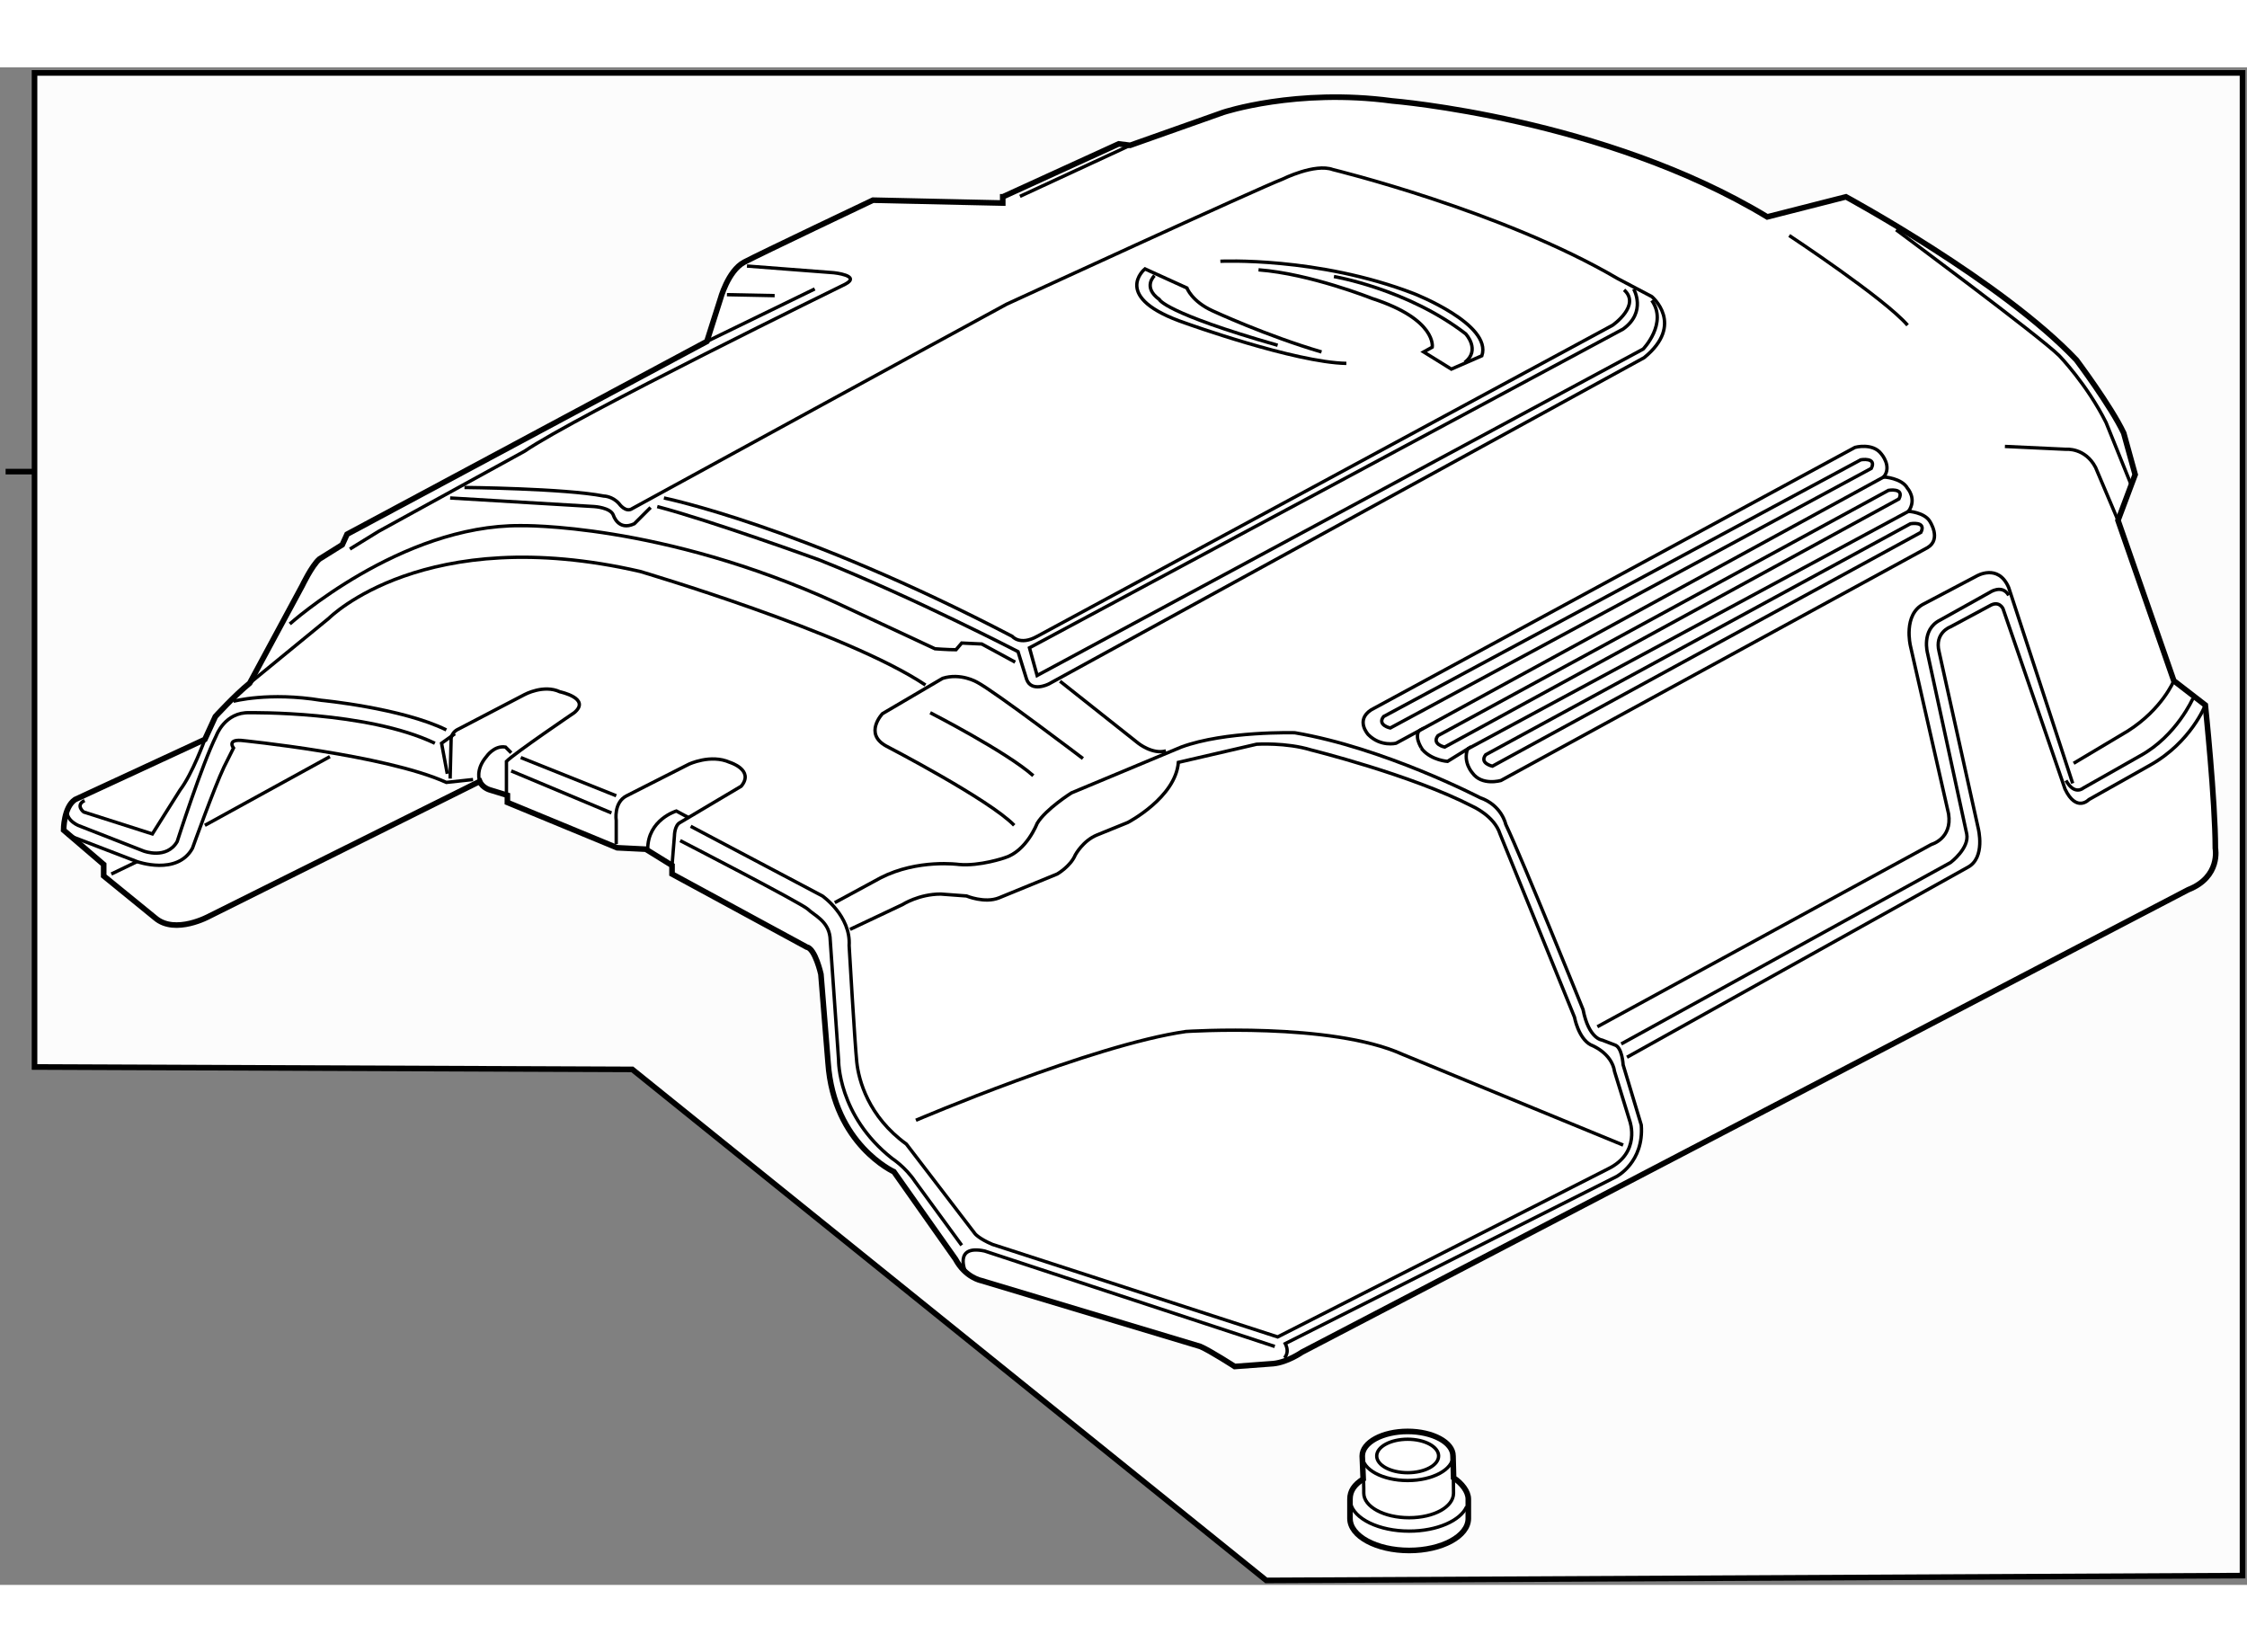 <?xml version="1.0" encoding="utf-8"?>
<!-- Generator: Adobe Illustrator 15.1.0, SVG Export Plug-In . SVG Version: 6.00 Build 0)  -->
<!DOCTYPE svg PUBLIC "-//W3C//DTD SVG 1.1//EN" "http://www.w3.org/Graphics/SVG/1.1/DTD/svg11.dtd">
<svg version="1.1" xmlns="http://www.w3.org/2000/svg" xmlns:xlink="http://www.w3.org/1999/xlink" x="0px" y="0px" width="244.8px"
	 height="180px" viewBox="24.78 5.166 200.47 135.394" enable-background="new 0 0 244.8 180" xml:space="preserve">
	
<rect x="24.78" y="5.166" width="200.47" height="135.394" fill="#808080" stroke="none"/>
	
<g><polygon fill="#FCFCFC" stroke="#000000" stroke-width="0.5" points="224.85,139.73 137.753,140.16 81.193,94.569 27.86,94.354 
			27.86,5.666 224.85,5.666 		"></polygon><line fill="none" stroke="#000000" stroke-width="0.5" x1="27.86" y1="41.236" x2="25.28" y2="41.236"></line></g><g><path fill="#FFFFFF" stroke="#000000" stroke-width="0.5" d="M114.243,16.723l10.345-4.726l1.022,0.128l8.302-2.938
			c0,0,6.515-2.172,15.072-1.022c0,0,18.903,1.533,33.465,10.346l7.023-1.789c0,0,13.923,7.536,20.564,14.561
			c0,0,3.065,4.087,4.215,6.514l1.021,3.704l-1.532,4.087l4.981,14.305l2.811,2.171c0,0,0.894,8.558,0.894,12.773
			c0,0,0.511,2.554-2.427,3.704l-79.063,41.256c0,0-1.277,0.895-2.555,1.021l-3.448,0.256c0,0-2.172-1.405-3.065-1.788
			l-19.542-5.876c0,0-1.405-0.256-2.299-1.916l-5.492-7.791c0,0-5.365-2.427-5.876-9.707l-0.639-7.919c0,0-0.511-2.299-1.277-2.427
			l-12.006-6.514v-0.767l-2.341-1.447l-2.555-0.127l-9.792-4.045v-0.639l-1.533-0.469c0,0-0.681-0.17-0.937-0.766L43.482,80.884
			c0,0-3.065,1.703-4.854,0.17l-4.598-3.747v-1.021l-3.576-3.065c0,0,0-2.043,1.021-2.725l11.581-5.365l0.937-2.043
			c0,0,1.703-1.873,3.065-2.98l4.683-8.686c0,0,0.852-1.788,1.533-2.384l2.043-1.277l0.426-0.937l32.102-17.201l1.192-3.747
			c0,0,0.681-2.554,2.129-3.321c1.447-0.766,11.496-5.535,11.496-5.535l11.58,0.255V16.723z"></path><path fill="none" stroke="#000000" stroke-width="0.3" d="M91.422,22.896l7.749,0.596c0,0,2.47,0.255,1.021,1.022
			c0,0-24.012,11.75-28.611,14.901l-13.027,7.152l-2.556,1.576"></path><line fill="none" stroke="#000000" stroke-width="0.3" x1="87.846" y1="29.623" x2="97.468" y2="24.939"></line><line fill="none" stroke="#000000" stroke-width="0.3" x1="89.634" y1="25.451" x2="93.892" y2="25.536"></line><line fill="none" stroke="#000000" stroke-width="0.3" x1="125.61" y1="12.125" x2="115.776" y2="16.68"></line><path fill="none" stroke="#000000" stroke-width="0.3" d="M47.059,60.107l7.067-5.791c0,0,8.516-8.601,27.76-4.173
			c0,0,18.478,5.45,25.46,10.133"></path><path fill="none" stroke="#000000" stroke-width="0.3" d="M50.635,54.828c0,0,9.877-8.856,20.606-8.771
			c0,0,12.517-0.255,28.185,6.897l8.771,4.087c0,0,1.106,0.086,1.873,0.086l0.511-0.597l1.788,0.085l2.981,1.619"></path><path fill="none" stroke="#000000" stroke-width="0.3" d="M64.94,43.588l12.858,0.766c0,0,1.448,0.085,1.703,0.766
			c0,0,0.426,1.447,1.873,0.767l1.448-1.448"></path><path fill="none" stroke="#000000" stroke-width="0.3" d="M66.218,42.651c0,0,8.94,0.085,12.432,0.766c0,0,0.766,0,1.363,0.681
			c0,0,0.595,0.851,1.192,0.426c0,0,29.121-15.923,33.379-18.223c0,0,22.565-10.388,24.609-11.154c0,0,2.896-1.448,4.513-0.852
			c0,0,15.071,3.662,25.375,9.708l3.065,1.618c0,0,2.98,2.47-0.681,5.45L118.33,60.192c0,0-1.533,0.767-1.959-0.425l-0.766-2.47
			c0,0-9.196-4.769-17.711-8.174c0,0-9.623-3.491-14.476-4.768"></path><path fill="none" stroke="#000000" stroke-width="0.3" d="M84.014,43.588c0,0,12.177,2.469,31.08,12.347c0,0,0.682,0.852,2.214,0
			l51.347-27.76c0,0,2.554-1.787,1.021-3.15"></path><path fill="none" stroke="#000000" stroke-width="0.3" d="M170.527,24.939c0,0,1.192,2.043-0.936,3.577l-52.965,28.44l0.682,2.469
			l54.07-29.122c0,0,2.214-2.299,0.767-4.342"></path><path fill="none" stroke="#000000" stroke-width="0.3" d="M144.897,31.581c-4.599-0.085-14.306-3.576-14.306-3.576
			c-6.812-2.299-3.662-4.854-3.662-4.854l3.747,1.703c0,0,0.426,1.192,2.299,2.044c0,0,4.769,2.214,9.707,3.662"></path><path fill="none" stroke="#000000" stroke-width="0.3" d="M133.657,22.47c0,0,8.686-0.426,17.286,2.895
			c0,0,6.981,2.725,6.045,5.535l-2.725,1.192l-2.47-1.533l0.767-0.426c0,0,0.427-2.469-5.364-4.343c0,0-5.535-2.213-10.134-2.555"></path><path fill="none" stroke="#000000" stroke-width="0.3" d="M143.79,23.833c0,0,6.557,1.106,11.751,5.109
			c0,0,1.362,1.448-0.085,2.555"></path><path fill="none" stroke="#000000" stroke-width="0.3" d="M127.782,23.748c0,0-1.107,1.021,0.426,2.128
			c0,0,0.426,1.192,10.559,4.087"></path><path fill="none" stroke="#000000" stroke-width="0.3" d="M119.352,59.937l6.982,5.535c0,0,1.278,1.022,2.47,0.681"></path><path fill="none" stroke="#000000" stroke-width="0.3" d="M121.396,66.833c0,0-7.835-5.96-9.453-6.812
			c0,0-1.448-0.852-3.065-0.341l-5.365,3.15c0,0-1.703,1.788,0.341,2.896c0,0,9.196,4.769,11.41,7.067"></path><path fill="none" stroke="#000000" stroke-width="0.3" d="M107.771,62.747c0,0,6.812,3.491,9.196,5.62"></path><path fill="none" stroke="#000000" stroke-width="0.3" d="M184.407,20.171c0,0,8.515,5.62,10.559,8.004"></path><path fill="none" stroke="#000000" stroke-width="0.3" d="M203.651,38.99l5.449,0.255c0,0,1.704-0.17,2.64,1.618l2.001,4.726"></path><path fill="none" stroke="#000000" stroke-width="0.3" d="M193.944,19.66c0,0,12.858,9.537,14.561,11.24
			c0,0,2.469,2.554,4.172,5.961l2.3,5.705"></path><path fill="none" stroke="#000000" stroke-width="0.3" d="M45.611,61.725c0,0,3.15-0.852,7.834-0.085c0,0,7.152,0.681,11.154,2.64
			"></path><path fill="none" stroke="#000000" stroke-width="0.3" d="M43.057,65.131c0,0-1.107,3.065-2.214,4.513l-2.469,3.917l-6.131-1.958
			c0,0-0.766-0.596,0.085-1.022"></path><path fill="none" stroke="#000000" stroke-width="0.3" d="M30.795,73.646l6.216,2.385c0,0,3.576,1.278,4.939-1.192
			c0,0,1.958-5.45,2.81-7.238l0.852-1.703c0,0-0.596-0.767,0.681-0.681c0,0,12.857,1.278,18.307,3.747l2.385-0.256"></path><line fill="none" stroke="#000000" stroke-width="0.3" x1="54.211" y1="66.664" x2="43.057" y2="72.794"></line><line fill="none" stroke="#000000" stroke-width="0.3" x1="37.011" y1="76.03" x2="34.712" y2="77.137"></line><path fill="none" stroke="#000000" stroke-width="0.3" d="M30.795,71.432c0,0-0.255,0.767,0.937,1.362l5.876,2.299
			c0,0,2.043,0.766,2.979-0.852c0,0,2.215-6.897,3.492-9.451c0,0,0.767-2.129,2.98-2.044c0,0,10.473-0.17,16.519,2.725"></path><path fill="none" stroke="#000000" stroke-width="0.3" d="M64.94,68.622l0.085-3.406c0,0-0.085-0.682,0.681-1.022l5.875-3.065
			c0,0,1.704-0.928,3.151-0.248c0,0,2.81,0.588,1.277,1.866c0,0-5.279,3.576-6.046,4.342v3.023"></path><polyline fill="none" stroke="#000000" stroke-width="0.3" points="65.366,64.62 64.174,65.471 64.685,68.196 		"></polyline><path fill="none" stroke="#000000" stroke-width="0.3" d="M67.58,68.877c0,0-0.426-1.022,0.596-2.214c0,0,0.682-1.022,1.703-0.852
			l0.511,0.511"></path><line fill="none" stroke="#000000" stroke-width="0.3" x1="71.242" y1="66.749" x2="79.757" y2="70.155"></line><line fill="none" stroke="#000000" stroke-width="0.3" x1="70.39" y1="67.941" x2="79.332" y2="71.688"></line><path fill="none" stroke="#000000" stroke-width="0.3" d="M84.738,76.371l0.213-2.64c0,0,0-0.937,0.511-1.192l5.449-3.236
			c1.192-1.448-1.021-2.128-1.021-2.128c-1.703-0.767-3.661,0.17-3.661,0.17l-5.535,2.81c-1.192,0.596-0.937,2.214-0.937,2.214
			v2.086"></path><path fill="none" stroke="#000000" stroke-width="0.3" d="M86.229,72.113l-1.107-0.596c0,0-2.554,0.766-2.555,3.406"></path><path fill="none" stroke="#000000" stroke-width="0.3" d="M85.462,74.157c0,0,10.899,5.62,11.41,6.131
			c0.511,0.511,1.788,1.022,1.958,2.469l0.767,10.984c0,0-0.085,4.939,4.769,8.771c0,0,1.192,0.767,2.043,2.043l4.172,5.705"></path><path fill="none" stroke="#000000" stroke-width="0.3" d="M110.922,112.646c0,0-1.107-2.471,1.703-1.874l25.886,8.516"></path><path fill="none" stroke="#000000" stroke-width="0.3" d="M139.362,120.309c0,0,0.511-0.425,0.085-1.277l29.548-14.901
			c0,0,2.47-1.277,2.214-4.599l-1.617-5.364c0,0-0.086-1.617-0.768-1.788l-1.105-0.426c0,0-1.193-0.086-1.704-2.725
			c0,0-5.364-13.283-6.896-16.519c0,0-0.342-1.704-2.3-2.385c0,0-8.515-4.428-16.52-5.79c0,0-6.216-0.17-10.133,1.277l-9.792,4.087
			c0,0-2.299,1.447-3.065,2.725c0,0-0.938,2.469-2.896,3.065c0,0-2.214,0.767-4.087,0.596c0,0-3.662-0.511-6.982,1.192l-4.087,2.214
			"></path><path fill="none" stroke="#000000" stroke-width="0.3" d="M106.494,99.106c0,0,15.753-6.728,24.098-7.919
			c0,0,12.943-0.852,19.329,2.044l19.671,8.089"></path><path fill="none" stroke="#000000" stroke-width="0.3" d="M100.619,82.076l4.684-2.214c0,0,1.448-0.937,3.406-0.937l2.299,0.17
			c0,0,1.617,0.681,2.895,0.17l5.194-2.128c0,0,1.192-0.681,1.618-1.704c0,0,0.682-1.277,1.958-1.788l2.725-1.106
			c0,0,4.258-2.214,4.513-5.364l6.982-1.618c0,0,2.641-0.17,4.854,0.511c0,0,8.942,2.214,14.391,5.024c0,0,1.959,0.852,2.47,2.469
			l6.642,16.349c0,0,0.34,1.874,1.448,2.469c0,0,1.873,0.682,2.128,2.384l1.363,4.428c0,0,1.021,2.811-1.959,4.259l-29.462,14.986
			l-25.46-8.259c-1.191-0.512-1.532-0.938-1.532-0.938l-6.131-8.004c-3.406-2.469-4.258-5.705-4.428-7.323
			s-0.681-10.389-0.681-10.389c0.17-2.639-2.384-4.428-2.384-4.428l-11.751-6.216"></path><path fill="none" stroke="#000000" stroke-width="0.3" d="M167.292,90.762l29.803-16.265c0,0,1.872-0.511,1.532-2.724
			l-3.405-14.987c0,0-0.682-2.811,1.192-3.747l4.684-2.469c0,0,1.957-1.192,2.895,1.021l5.705,17.456"></path><path fill="none" stroke="#000000" stroke-width="0.3" d="M218.723,59.894c0,0-1.021,2.512-4.087,4.471l-4.854,2.895"></path><path fill="none" stroke="#000000" stroke-width="0.3" d="M220.426,61.469c0,0-1.448,3.321-4.684,5.109l-5.108,2.896
			c0,0-0.767,0.682-1.533-0.681"></path><path fill="none" stroke="#000000" stroke-width="0.3" d="M221.533,62.065c0,0-1.277,3.321-4.939,5.365l-5.449,3.065
			c0,0-1.107,1.192-2.129-0.937l-5.534-16.094c0,0-0.341-0.766-1.192-0.255l-3.491,1.873c0,0-1.447,0.511-1.021,2.214l3.491,15.752
			c0,0,0.681,2.64-0.937,3.491l-30.399,16.945"></path><path fill="none" stroke="#000000" stroke-width="0.3" d="M169.421,92.295l29.377-16.18c0,0,1.702-1.277,1.447-2.555
			l-3.491-16.093c0,0-0.597-2.128,1.107-2.98l4.428-2.469c0,0,1.106-0.767,1.703,0.255"></path><path fill="none" stroke="#000000" stroke-width="0.3" d="M151.368,64.365l-2.043,1.107c0,0-1.363,0.341-2.47-0.767
			c0,0-1.192-1.277,0.256-2.214l43.171-23.417c0,0,1.58-0.434,2.346,0.588c0,0,0.976,1.114,0.209,2.052c0,0,1.618,0.085,2.129,1.021
			c0,0,0.853,0.937,0.086,2.044c0,0,1.362,0.084,1.873,0.851c0,0,1.106,1.618-0.171,2.385l-38.062,20.777
			c0,0-1.703,0.511-2.556-0.681c0,0-0.851-0.937-0.426-2.128l-1.787,1.106c0,0-1.363-0.085-2.215-1.021
			C151.709,66.067,150.943,65.046,151.368,64.365z"></path><line fill="none" stroke="#000000" stroke-width="0.3" x1="151.368" y1="64.365" x2="192.837" y2="41.715"></line><line fill="none" stroke="#000000" stroke-width="0.3" x1="155.711" y1="65.983" x2="195.052" y2="44.78"></line><path fill="none" stroke="#000000" stroke-width="0.3" d="M190.794,40.182c0,0,1.447-0.255,0.937,0.767l-42.916,23.161
			c0,0-1.192-0.255-0.596-1.022L190.794,40.182z"></path><path fill="none" stroke="#000000" stroke-width="0.3" d="M193.263,42.907c0,0,1.447-0.255,0.937,0.766l-40.531,22.139
			c0,0-1.192-0.255-0.596-1.021L193.263,42.907z"></path><path fill="none" stroke="#000000" stroke-width="0.3" d="M195.222,45.887c0,0,1.447-0.256,0.937,0.767l-38.232,20.862
			c0,0-1.192-0.255-0.597-1.021L195.222,45.887z"></path></g>



	
<g><path fill="#FFFFFF" stroke="#000000" stroke-width="0.5" d="M146.4,131.116c-0.801,0.499-1.179,1.073-1.179,1.79v1.726
			c0,1.579,2.363,2.856,5.278,2.856s5.279-1.277,5.279-2.856v-1.726c0-0.678-0.578-1.411-1.312-1.9l-0.052-1.949
			c0-1.212-1.813-2.19-4.05-2.19c-2.236,0-4.048,0.979-4.048,2.19L146.4,131.116z"></path><path fill="none" stroke="#000000" stroke-width="0.3" d="M146.318,129.057c0,1.21,1.812,2.19,4.048,2.19
			c2.237,0,4.05-0.98,4.05-2.19"></path><ellipse fill="none" stroke="#000000" stroke-width="0.3" cx="150.367" cy="129.057" rx="2.761" ry="1.493"></ellipse><path fill="none" stroke="#000000" stroke-width="0.3" d="M145.265,133.263c0.32,1.408,2.544,2.499,5.235,2.499
			c2.495,0,4.586-0.936,5.135-2.194"></path><path fill="none" stroke="#000000" stroke-width="0.3" d="M146.419,131.048c0.04,0.66,0.032,1.248,0.032,1.328
			c0,1.212,1.811,2.19,4.049,2.19c2.237,0,3.959-0.979,3.959-2.19c0-0.133-0.004-0.498-0.012-1.211"></path></g>


</svg>